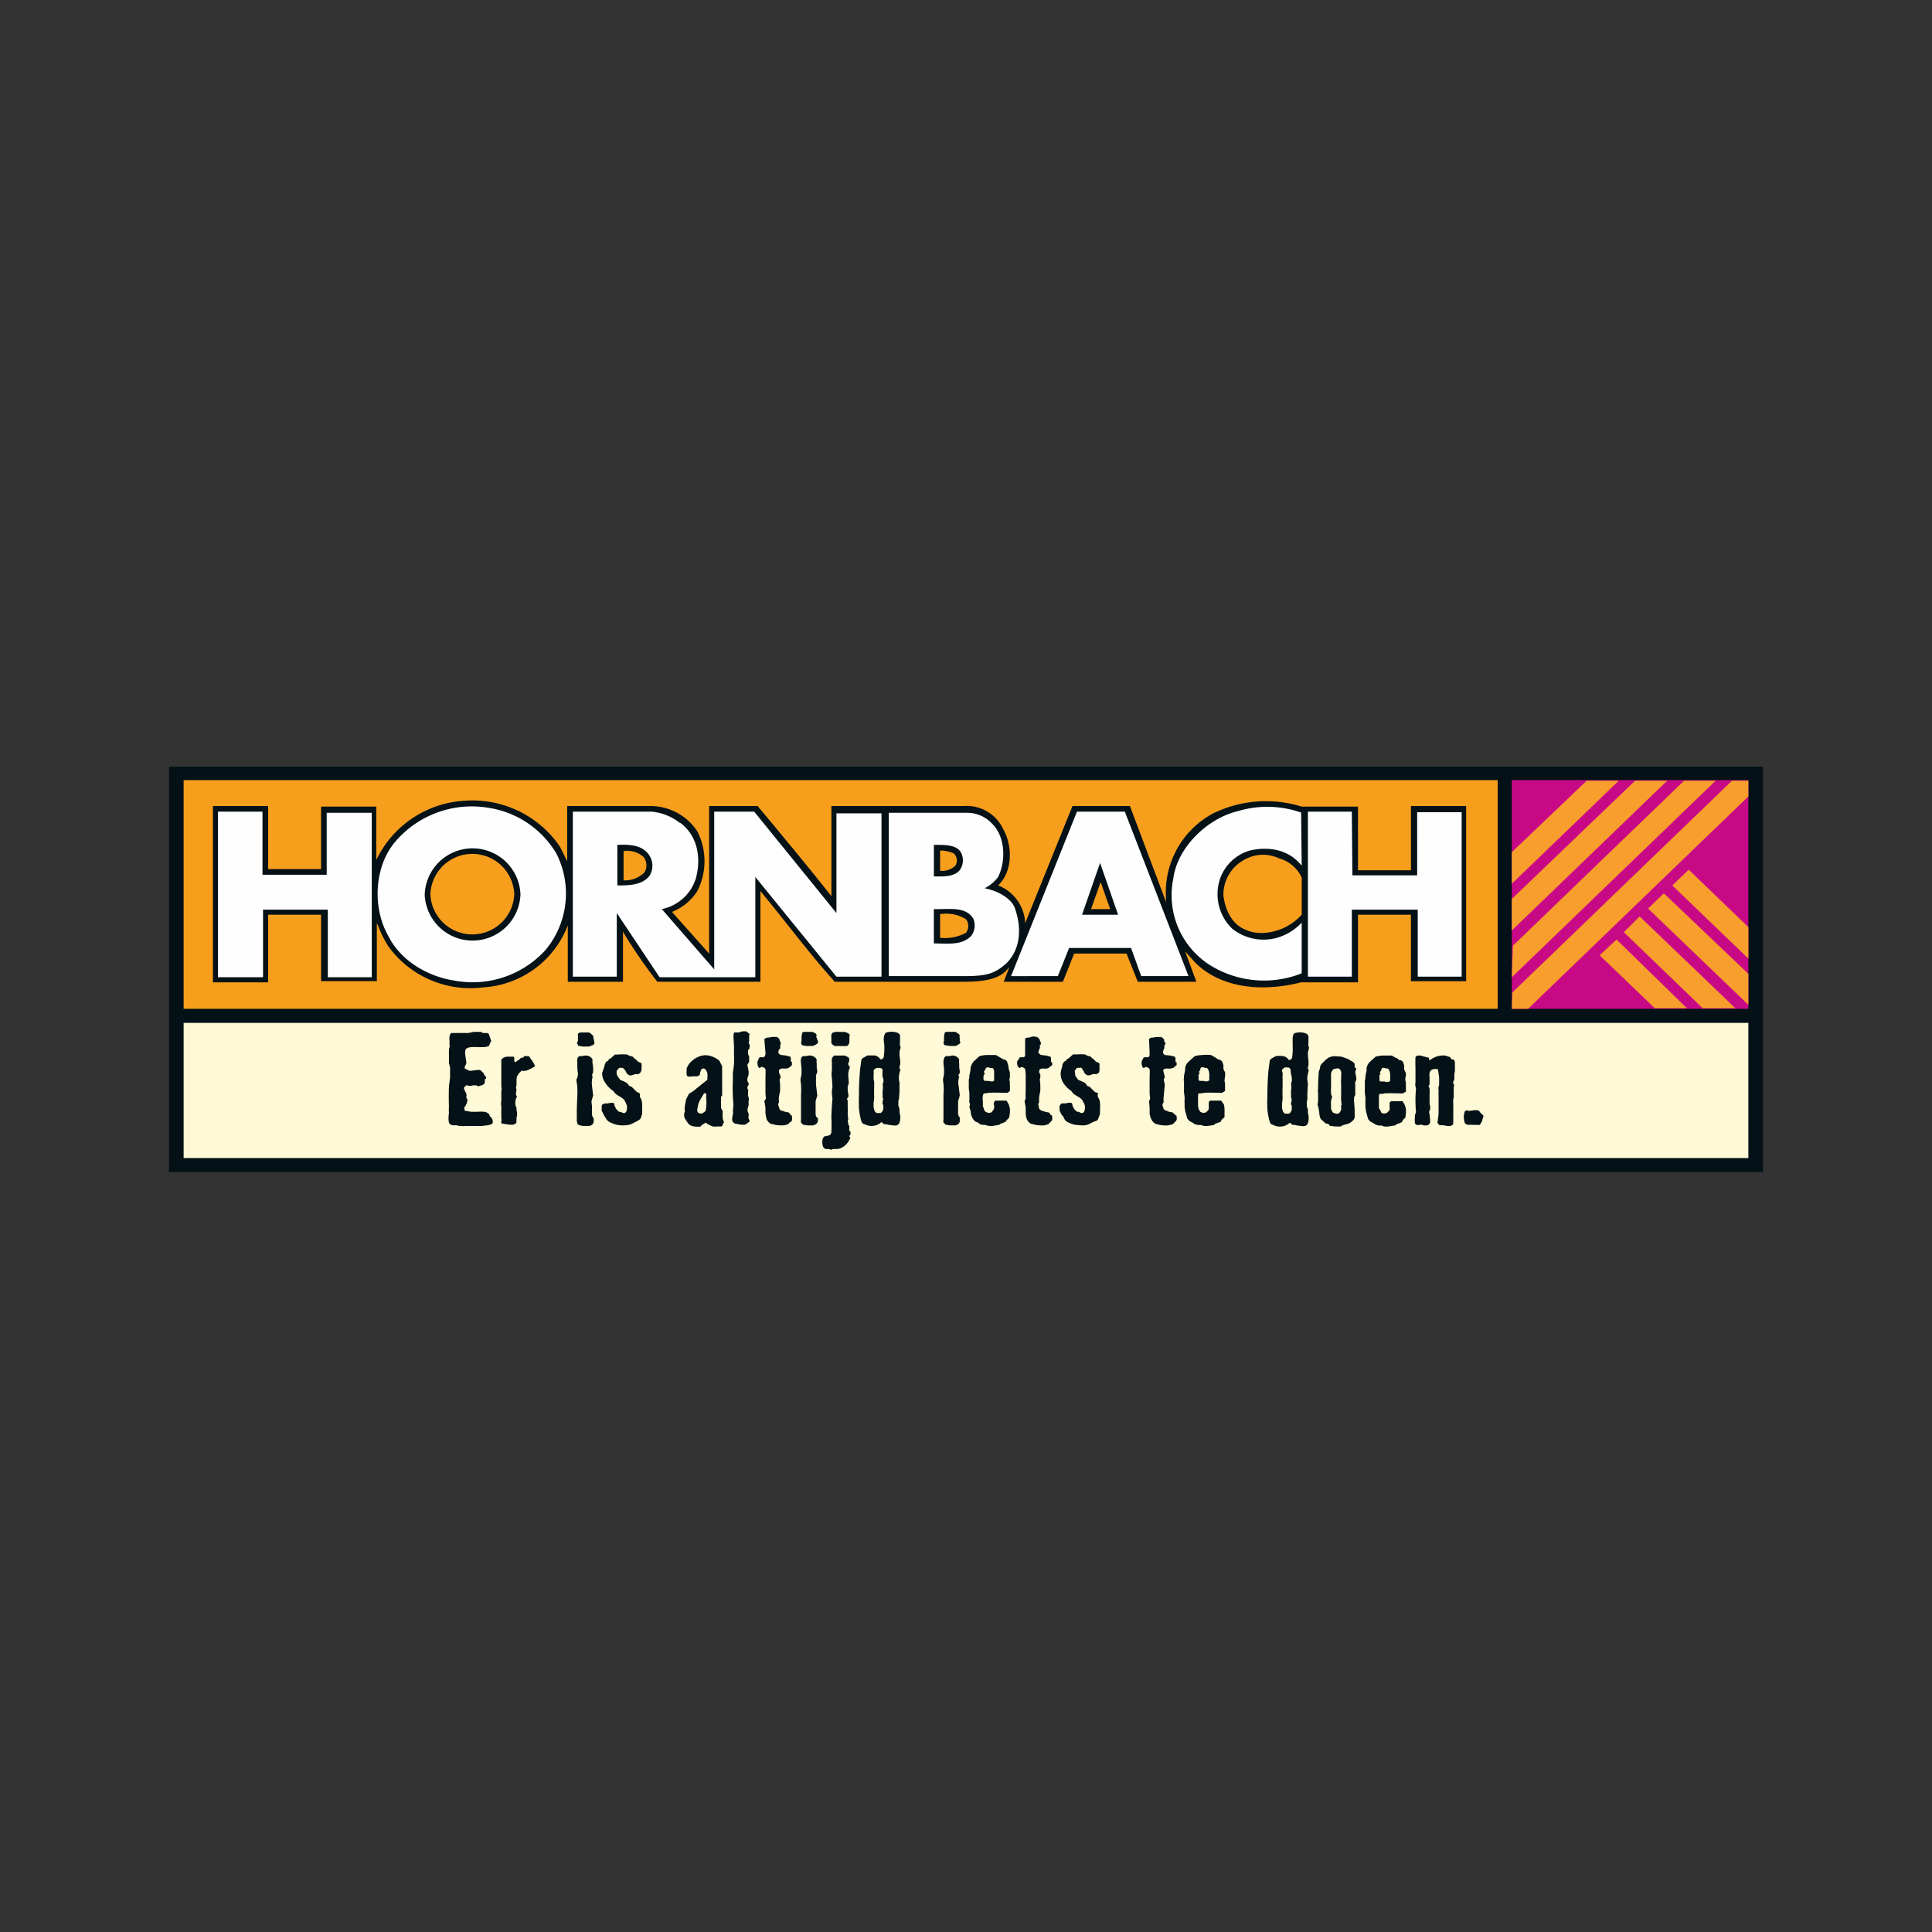 <svg xmlns="http://www.w3.org/2000/svg" width="287" height="287" viewBox="0 0 287 287"><rect x="0" y="0" width="287" height="287" fill="#333333" stroke="none"/><g transform="translate(-129 -334)"><rect width="287" height="287" transform="translate(129 334)" fill="none"/><g transform="translate(154.104 447.878)"><path d="M0,60.244H236.792V0H0Z" fill="#041116" fill-rule="evenodd"/><path d="M2.6,36.371H197.807V2.4H2.6Z" transform="translate(-0.425 -0.392)" fill="#f79e1c" fill-rule="evenodd"/><path d="M40.1,19.981a6.241,6.241,0,0,0,12.467,0,6.237,6.237,0,0,0-12.467,0Zm79.572,3.682a5.566,5.566,0,0,0-3.849-.753v3.514a6.658,6.658,0,0,0,3.849-.753,1.673,1.673,0,0,0,0-2.008Zm18.575-1.506h2.845l-1.422-4.016Zm31.293-4.686a5.229,5.229,0,0,0-3.347-2.845,5.618,5.618,0,0,0-5.271.251,5.878,5.878,0,0,0-3.012,5.271c.251,2.008,1.171,4.267,3.347,5.1,1.924.92,5.69.586,8.284-2.259V17.47Zm-51.709-3.6a5.056,5.056,0,0,0-2.008-.418v3.012a2.876,2.876,0,0,0,2.259-.753A1.406,1.406,0,0,0,117.829,13.872Zm-46.1.5a3.7,3.7,0,0,0-2.929-.837v4.351a4.1,4.1,0,0,0,3.1-1.171,2.014,2.014,0,0,0-.167-2.343ZM59.342,12.868l1.088,2.175v-8.2h12.3a8.367,8.367,0,0,1,7.028,3.765,9.75,9.75,0,0,1,0,8.869,7.949,7.949,0,0,1-3.765,3.1l5.522,6.192V6.844h7.2c3.765,4.518,7.447,8.953,10.961,13.388V6.844h19.663a5.984,5.984,0,0,1,5.857,3.431c1.422,2.51,1.422,6.275-.753,8.367a6.275,6.275,0,0,1,4.016,5.606l6.861-16.985.167-.418h8.535l5.355,14.224v-.586A13.3,13.3,0,0,1,156.4,7.932a17.868,17.868,0,0,1,13.136-1h8.367v9.455h7.865V6.844h8.2V32.866h-8.2V22.993h-7.865V33.033h-8.451c-5.857,1.506-11.965.837-15.73-2.929l-1.506-1.673q.846,2.256,1.673,4.518h-8.7l-1.673-4.184h-7.781l-1.673,4.184h-8.786l.837-2.175c-.92,1.088-2.008,2.175-6.694,2.175H100.174c-3.849-4.267-7.363-9.037-11.045-13.471V32.95H73.817A74.716,74.716,0,0,1,68.8,25.67l-.084-.251v7.53h-8.2V24.582a14.392,14.392,0,0,1-12.551,9.2,15.061,15.061,0,0,1-14.057-6.024,16.129,16.129,0,0,1-1.59-3.18l-.167-.335v8.618H23.865V22.993H16V33.033H7.8V6.844H16v9.371h7.865V6.928h8.2v7.949A15.479,15.479,0,0,1,44.783,6.091,15.747,15.747,0,0,1,59.342,12.868Z" transform="translate(-1.274 -0.987)" fill="#041116" fill-rule="evenodd"/><path d="M238.4,36.371h35.142V2.4H238.4Z" transform="translate(-38.926 -0.392)" fill="#c80986" fill-rule="evenodd"/><path d="M238.4,36.387h2.426L273.542,4.843V2.5h-2.426L238.484,33.961Zm0-4.686L268.689,2.5H264L238.567,27.016Zm0-6.945L261.493,2.5h-4.769L238.4,20.071Zm0-6.945L254.3,2.5h-4.769L238.4,13.126Zm23.847.251,11.3,10.877V24.255l-8.869-8.535Zm-3.6,3.431L273.542,35.8V31.2L260.991,19.234Zm-3.6,3.514,11.714,11.3h4.853L257.394,22.665Zm-3.6,3.431,8.2,7.865h4.769L253.963,26.1Z" transform="translate(-38.926 -0.408)" fill="#f89e2d" fill-rule="evenodd"/><path d="M2.6,65.581H235.041V45.5H2.6Z" transform="translate(-0.425 -7.429)" fill="#fef9d6" fill-rule="evenodd"/><path d="M169.6,8.025l.084,7.865c-1.841-2.343-4.769-2.929-7.7-2.259A6.694,6.694,0,0,0,157.72,17.4a7.1,7.1,0,0,0,1.673,7.865,7.461,7.461,0,0,0,6.275,1.422,8.033,8.033,0,0,0,4.016-2.343v7.53A15.172,15.172,0,0,1,156.13,30.7a12.3,12.3,0,0,1-5.522-12.885c.586-4.6,5.02-8.953,9.622-10.041a15.16,15.16,0,0,1,9.455.251M15.31,17.229h9.539v-9.2h6.694V32.457H25.016V22.417H15.394V32.457H8.7V7.858h6.61Zm161.905.084h9.622V7.941h6.61V32.374h-6.526V22.417h-9.79v9.957h-6.526V7.858h6.526ZM72.793,14.384c-1-1.59-2.929-1.673-4.769-1.59v6.024c1.59,0,3.682,0,4.769-1.422a2.8,2.8,0,0,0,0-3.012m4.6-4.853c2.677,2.008,3.1,5.439,2.259,8.367a6.694,6.694,0,0,1-5.02,4.435l7.782,8.953V7.858h5.941l12.216,15.061V8.109h6.694V32.374h-6.694L88.523,17.564V32.457H74.3L67.94,22.919v9.455H61.413V7.858H73.127a7.94,7.94,0,0,1,4.184,1.673m65.1,13.639-2.677-7.7-2.678,7.7Zm10.459,9.12h-7.028l-1.506-4.184h-9.2l-1.673,4.184H126.51L136.3,7.858h7.112ZM120.9,23.755c-1.171-1.924-3.765-1.339-5.857-1.422v5.1c2.008,0,4.1.335,5.522-1.088a2.587,2.587,0,0,0,.335-2.594M119.231,14.3c-.5-1.59-2.51-1.506-4.184-1.506V17.48c1.422,0,2.845.084,3.765-.837a2.5,2.5,0,0,0,.418-2.343m4.518-4.6c1.924,1.924,2.008,5.522.837,7.865a5.53,5.53,0,0,1-2.008,1.673c1.841.335,4.184,1.506,4.6,3.263.837,2.51.837,5.69-1.339,7.865-1.673,1.506-2.845,1.924-6.192,1.924h-11.3V8.025h11.63A5.08,5.08,0,0,1,123.749,9.7M39.408,20.158a7.117,7.117,0,0,0,14.224,0,7.117,7.117,0,0,0-14.224,0m19.5-6.192A13.116,13.116,0,0,1,57.4,28.357a14.643,14.643,0,0,1-13.555,4.6c-3.933-.586-8.033-2.929-9.873-6.694-2.343-4.1-2.092-10.292,1.088-13.973a14.933,14.933,0,0,1,13.722-5.02A14.224,14.224,0,0,1,58.9,13.966" transform="translate(-1.421 -1.164)" fill="#fefefe" fill-rule="evenodd"/><path d="M55.963,60.806a2.426,2.426,0,0,1-.669.167q-.336.027-.669.084H52.031a.753.753,0,0,1-.418,0h-.335l-.418-.084a.837.837,0,0,0-.335,0,2.509,2.509,0,0,1-.5-.084.586.586,0,0,1-.335-.335,3.6,3.6,0,0,1,0-1.339,8.117,8.117,0,0,1,0-1q-.052-1.506,0-3.012l.167-1.339v-1a2.471,2.471,0,0,0-.167-1.088V49.594a.735.735,0,0,0,.084-.586v-.669a2.511,2.511,0,0,1,0-.586.837.837,0,0,1,.251-.5h.837q.837-.018,1.673,0l.837-.167h1.088a.586.586,0,0,1,.251.167h.5a.461.461,0,0,1,.418.167l.335,1-.335.753a2.008,2.008,0,0,1-.837.167,7.446,7.446,0,0,1-.837,0q-.418-.009-.837,0a1.924,1.924,0,0,0-.753.167.46.46,0,0,0-.251.418,1.841,1.841,0,0,0,0,.586l.084.586.084.5a1,1,0,0,1-.084.335l-.167.335v.251l.335.167a.9.9,0,0,0,.669.167l.669-.084a1.673,1.673,0,0,1,.669,0l.5.5.084.251.251.251a.335.335,0,0,1,0,.167.164.164,0,0,1-.167.167.418.418,0,0,0,0,.335l-.084.335a.837.837,0,0,1-.418.251,1.673,1.673,0,0,0-.5.167.669.669,0,0,0-.335-.167h-.418a3.182,3.182,0,0,1-.418.084.837.837,0,0,1-.418-.084H52.2a.335.335,0,0,1-.251.251.837.837,0,0,0,0,.335q.157.34.335.669a.753.753,0,0,1,0,.335v.251l.084.167a.586.586,0,0,1,.084.251.335.335,0,0,1-.084.167.418.418,0,0,1-.084.335l-.167.335a.837.837,0,0,0-.167.251l.084.418,1,.167h.92a4.183,4.183,0,0,1,.92,0,1.162,1.162,0,0,1,.837.418.334.334,0,0,0,.167.335c.167.084.167.251.251.335l.084.335a.541.541,0,0,1-.167.418m6.443-8.618a5.27,5.27,0,0,1-.92.5,1.6,1.6,0,0,1-1.088.167l-.418.418-.251.418a2.175,2.175,0,0,0-.084.669v.669a.669.669,0,0,0,0,.586l-.084.586a.615.615,0,0,0,.167.5,1.414,1.414,0,0,0-.251.837,1.376,1.376,0,0,0,.167.837v.335l.084.335v.418a.837.837,0,0,1-.084.335v.418a1,1,0,0,0,0,.418l-.5.251h-.5l-.586-.084a4.269,4.269,0,0,0-.586-.084.335.335,0,0,1-.084-.335.669.669,0,0,0,0-.418v-.92q-.005-.251,0-.5v-.418a1.673,1.673,0,0,1,0-.753V55.953a1.925,1.925,0,0,0,0-.753V51.184a1.332,1.332,0,0,1,.837-.418h1l.084.167v.5l.167.167.335-.251.251-.167.251-.251a.669.669,0,0,1,.335,0,.418.418,0,0,1,.167-.251.5.5,0,0,1,.167,0h.251a.837.837,0,0,0,.251,0l.586.837a1.942,1.942,0,0,1,.335.837m8.7-4.686a.418.418,0,0,0,0,.418l.084.418a.669.669,0,0,1,0,.335c0,.084-.084.167-.335.251l-.418.167h-.5a3.178,3.178,0,0,1-.5,0,3.264,3.264,0,0,0-.5-.084.164.164,0,0,1-.167-.167q-.089-.122-.167-.251a.837.837,0,0,0,.167-.418v-.92a.46.46,0,0,1,.418-.251h1a.615.615,0,0,1,.5.167l.335.335m.084,12.3v.5a.669.669,0,0,1-.251.418.837.837,0,0,1-.418.167h-.5q-.251.009-.5,0a1.673,1.673,0,0,0-.418-.084c-.167-.084-.335-.167-.335-.335a1.172,1.172,0,0,1-.084-.418V58.547l.084-2.175A8.451,8.451,0,0,0,68.6,54.2a1.614,1.614,0,0,0,.251-.837l-.084-.837q-.017-.418,0-.837a1.508,1.508,0,0,1,.084-.837.753.753,0,0,1,.251-.167h.251q.291-.055.586-.084a1.135,1.135,0,0,1,1.088.586,1.674,1.674,0,0,0,0,.586l.084.586v.586a1,1,0,0,1-.167.5l.084.335a3.509,3.509,0,0,0-.084,1.339l.167,1.422-.251.837.084.837a6.694,6.694,0,0,0,0,.837c0,.335,0,.669.251.837m7.2-1.171v.5a2.594,2.594,0,0,1-.167.5c0,.167-.084.251-.251.418l-.418.251-.837.418a3.6,3.6,0,0,1-1.088.167,4.351,4.351,0,0,1-1-.084,4.183,4.183,0,0,1-.92-.335,1.339,1.339,0,0,1-.5-.335,2.844,2.844,0,0,1-.335-.5q-.129-.207-.251-.418a2.761,2.761,0,0,0-.251-.5v-.669a.669.669,0,0,1,.084-.251l.335-.167H73.2l.5-.084a.753.753,0,0,1,.335,0c.167,0,.251.167.251.418l.251.5.418.418h.251l.335.167a.67.67,0,0,0,.251,0,.418.418,0,0,0,.251-.251.753.753,0,0,0,.084-.418,1.087,1.087,0,0,0,0-.418,2.928,2.928,0,0,0-.167-.418,2.092,2.092,0,0,1-.167-.335,1.673,1.673,0,0,0-.418-.418q-.2-.135-.418-.251a4.352,4.352,0,0,1-.5-.335,1.674,1.674,0,0,1-.335-.418A4.016,4.016,0,0,1,72.949,54.7a2.51,2.51,0,0,1-.5-1.506l.167-.5.167-.5a2.008,2.008,0,0,1,.167-.5c0-.084.167-.251.418-.335l.084-.251a.5.5,0,0,0,.251-.084l.669-.586a2.342,2.342,0,0,0,.586,0,9.623,9.623,0,0,1,1.171,0l.5.251c.167,0,.335,0,.418.167l.418.335.335.335.418.167a.335.335,0,0,1,.084.251v.251q0,.084,0,.167v.251a1.088,1.088,0,0,1-.167.5.586.586,0,0,1-.418.251,1.673,1.673,0,0,0-.418,0q-.206.091-.418.167a1.171,1.171,0,0,1-.418,0l-.335-.251a3.1,3.1,0,0,1-.167-.335l-.167-.251-.251-.251a.5.5,0,0,0-.251,0,.368.368,0,0,0-.418.084l-.251.335a1.181,1.181,0,0,0,.084.753l.418.586.753.335a1.318,1.318,0,0,1,.586.586.753.753,0,0,1,.418.167l.335.335.335.335a.669.669,0,0,0,.418.167l.084.251v.335l.251.5.084.5v1m9.455-2.51h-.251l-.5.837a2.928,2.928,0,0,0-.418,1.088,2.26,2.26,0,0,0-.084.418,1.339,1.339,0,0,0,0,.335.669.669,0,0,0,.167.251l.251.084h.251c.251-.167.5-.251.586-.5l.084-.753a7.529,7.529,0,0,0,0-.837,1.841,1.841,0,0,1,0-.669Zm2.678,4.184q0,.084,0,.167a2.343,2.343,0,0,1-.167.251.586.586,0,0,1,0,.167.418.418,0,0,1-.251.167q-.293-.013-.586,0a3.681,3.681,0,0,1-.586,0,2.092,2.092,0,0,1-.586-.251,1.255,1.255,0,0,1-.5-.335,2.51,2.51,0,0,1-.418.251.837.837,0,0,0-.335.335,3.347,3.347,0,0,1-.92,0,1.506,1.506,0,0,1-.837-.335,6.275,6.275,0,0,1-.586-.837,1.238,1.238,0,0,1,0-1.088,2.008,2.008,0,0,1,0-.837l.167-.92.418-.837L86,55.869q1.035-.85,2.092-1.673a3.1,3.1,0,0,1,0-.5,3.1,3.1,0,0,0,0-.418,1.674,1.674,0,0,0-.167-.418.669.669,0,0,0-.335-.335c-.251,0-.335,0-.418.167l-.167.418a2.091,2.091,0,0,1-.084.418l-.418.167a3.1,3.1,0,0,0-.669,0,1.925,1.925,0,0,1-.669,0A.418.418,0,0,1,85,53.443a1,1,0,0,1,0-.335q-.014-.293,0-.586a2.761,2.761,0,0,1,.837-1.171,3.514,3.514,0,0,1,1.171-.669,2.51,2.51,0,0,1,1.59,0,3.641,3.641,0,0,1,1.255.669l.418.837V54.7q.013.753,0,1.506v.335a.586.586,0,0,0-.167.251v.586q-.008.251,0,.5v.5l.251.5a6.277,6.277,0,0,0,0,.837,1.125,1.125,0,0,0,.167.669Zm3.849-12.969a.586.586,0,0,0-.084.335v.669l-.084.335c.167.167.167.251.167.5l-.084.418c-.167.084-.167.167-.167.251a.5.5,0,0,0,0,.167v.251l.084.251a.251.251,0,0,1,.084.167q0,.084,0,.167v.251a.418.418,0,0,0,0,.167.5.5,0,0,1-.084.335,2.426,2.426,0,0,0-.167.251.837.837,0,0,0,0,.251l.084.251.084.5a4.518,4.518,0,0,1,0,.5l-.167.5a1.171,1.171,0,0,0,0,.5.586.586,0,0,1,.167.335v.251c-.167.084-.167.167-.167.251v.251l.084.167a.251.251,0,0,1,0,.251.418.418,0,0,1,0,.251v.167a1.171,1.171,0,0,0,0,.251l.084.167a1.841,1.841,0,0,1,0,.669v.586a3.6,3.6,0,0,0-.167.586,1.171,1.171,0,0,0,.167.586v.5c-.084.167,0,.251.084.418s.084.251,0,.335l-.251.167a.837.837,0,0,1-.418.251h-.5l-.5-.084a2.762,2.762,0,0,0-.418-.084.687.687,0,0,1-.418-.418,1.339,1.339,0,0,1,0-.5l.084-.5a.92.92,0,0,0,0-.5l.084-.837-.084-1.171q-.057-1.254,0-2.51V53.108a10.626,10.626,0,0,0,.167-2.678V49.092q-.056-.71-.084-1.422l.084-.5H92.7L93.281,47h.586l.5.418M100.644,59.8a.586.586,0,0,1,0,.335.753.753,0,0,1-.084.251q-.122.089-.251.167l-.251.251-.586.167H98.8q-.336-.027-.669-.084l-.669-.167a1.59,1.59,0,0,1-.586-.669l-.167-.837V58.3l-.167-.92.251-.418a6.276,6.276,0,0,1-.084-1.088V53.694a6.693,6.693,0,0,0,0-1.088.669.669,0,0,0-.335-.251.335.335,0,0,0-.418,0v.084h-.167a.753.753,0,0,1-.251-.5,1.506,1.506,0,0,1,0-.5l.167-.335a.418.418,0,0,1,.167-.251h.5c.167,0,.251-.167.335-.418V50.1l-.167-1.924A.5.5,0,0,1,96.8,48a.837.837,0,0,1,.251-.084H97.3a.5.5,0,0,0,.251-.084H98.3a.618.618,0,0,1,.5.418.753.753,0,0,0,.084.251l.084.167v.251l-.084.167a.753.753,0,0,1,0,.418l-.251.418v.335l.335.251.753.084.669.167.084.251v.251a.669.669,0,0,0,0,.167l.167.167v.418a.753.753,0,0,1-.167.167,1.423,1.423,0,0,1-.335.251,1.673,1.673,0,0,0-.251.084,2.51,2.51,0,0,1-.669,0,.669.669,0,0,0-.5.251v.335q.136.331.251.669a.586.586,0,0,1-.167.335l.084.837v.837l-.167.92a3.6,3.6,0,0,0,0,.837.553.553,0,0,0-.084.5l.167.5a.373.373,0,0,0,.335.251l.5.167.418.084c.167,0,.251.167.335.335l.251.167V59.8m3.682-12.216a.418.418,0,0,0,0,.418l.167.418a.586.586,0,0,1,0,.335l-.335.251-.418.167h-.5a3.178,3.178,0,0,1-.5,0,3.265,3.265,0,0,0-.418-.084c-.084,0-.167,0-.251-.167q-.046-.124-.084-.251a.837.837,0,0,0,.084-.418v-.5l.084-.418c0-.167.167-.251.335-.251h1.088a.541.541,0,0,1,.418.167c.167,0,.251.167.335.335m.167,12.3v.5a.669.669,0,0,1-.335.418.837.837,0,0,1-.418.167,1.842,1.842,0,0,1-.418,0q-.251.009-.5,0a1.673,1.673,0,0,0-.5-.084l-.335-.335a1.172,1.172,0,0,1,0-.418V56.371A9.1,9.1,0,0,0,101.9,54.2l.167-.837v-.837l-.084-.837a1.59,1.59,0,0,1,.084-.837.753.753,0,0,1,.251-.167h.335q.249-.051.5-.084a1.186,1.186,0,0,1,1.171.586,1.673,1.673,0,0,0,0,.586v.586l.084.586a1,1,0,0,1-.167.5c-.084.084,0,.167,0,.335a7.14,7.14,0,0,0,0,1.339l.167,1.422-.251.837v1.673c0,.335,0,.669.335.837m4.686-12.216q0,.418,0,.837a.837.837,0,0,1-.335.669q-.627.029-1.255,0H107a1.088,1.088,0,0,1-.5-.418V47.92a1.59,1.59,0,0,1,0-.418.753.753,0,0,1,.251-.335l.418-.084a2.678,2.678,0,0,1,.418,0h.418a2.092,2.092,0,0,0,.5,0l.418.167a.586.586,0,0,1,.335.418m.084,15.061a2.837,2.837,0,0,1-.753,1.171,2.231,2.231,0,0,1-1.171.586.669.669,0,0,0-.335,0h-.335l-.251.084a.586.586,0,0,1-.335-.084q-.125,0-.251,0a1.087,1.087,0,0,1-.251,0,.669.669,0,0,1-.251-.167.5.5,0,0,1-.167-.251,1.924,1.924,0,0,1-.084-.753,1.088,1.088,0,0,1,.251-.669.669.669,0,0,1,.335-.084l.335-.084.251-.084.167-.335a21.752,21.752,0,0,0,0-2.259q.034-1.383.167-2.761-.033-.336-.084-.669v-.586l.084-.586-.084-1.255a3.431,3.431,0,0,1,0-1.171v-.586q-.008-.293,0-.586a1.423,1.423,0,0,1,0-.5c0-.167.167-.335.335-.5h1.59l.335.167a.586.586,0,0,1,.251.167l.084.335-.084.335a.418.418,0,0,0-.084.335l.251.418a2.673,2.673,0,0,0-.251,1.171l.084,1.171-.167.5v.586l.084.5a1.171,1.171,0,0,1,0,.5l-.167.167v.167l.084.167v.837q.017.627,0,1.255l.084.669a.669.669,0,0,0,0,.586c0,.167,0,.335.167.418a1,1,0,0,0,0,.418.753.753,0,0,0,0,.335c.167,0,.167.167.167.251a1,1,0,0,1,0,.251,1,1,0,0,0-.167.251.3.3,0,0,0,.167.251m4.769-4.937a.586.586,0,0,1,0-.251v-.251a.837.837,0,0,0,.084-.251.5.5,0,0,0-.084-.251v-1a2.761,2.761,0,0,0,0-1,1.238,1.238,0,0,0,0-1.088,6.192,6.192,0,0,1,0-1.088.5.5,0,0,0-.418-.251q-.251-.011-.5,0l-.251.167a.418.418,0,0,0-.167.335c0,.084.084.251,0,.335q.008.209,0,.418v.418l.084.418v.753q-.03.711,0,1.422a3.6,3.6,0,0,1-.084.837V58.3l.084.335a.753.753,0,0,0,.167.335l.167.167a.586.586,0,0,0,.167,0h.418c.251-.084.335-.335.418-.5a2.593,2.593,0,0,0,0-.753m2.594-8.535-.167.669V50.6l.084.669a1.8,1.8,0,0,1,0,.669q-.047.166-.084.335v.335h.167a4.016,4.016,0,0,0-.251,1.088,3.1,3.1,0,0,0,0,.5l.084.5q-.013.586,0,1.171l-.084,1.171a1.088,1.088,0,0,0-.084.5v.5l.167.5v.5a2.51,2.51,0,0,1,0,1.506.687.687,0,0,1-.418.418,1.423,1.423,0,0,1-.586,0,6.526,6.526,0,0,1-.669-.084,2.092,2.092,0,0,0-.586-.084.418.418,0,0,1-.251-.167.16.16,0,0,0-.251-.084,2.008,2.008,0,0,1-1.171.5,2.128,2.128,0,0,1-1.255-.251.5.5,0,0,1-.335-.167.837.837,0,0,1-.167-.335,10.124,10.124,0,0,1-.335-1.841q-.044-.962,0-1.924-.006-1.927.167-3.849l.167-1.255a.565.565,0,0,1,.335-.5l.586-.335h1.088a1.209,1.209,0,0,1,.837.586l.335-.084q.088-.122.167-.251l.084-.92q.014-.46,0-.92a5.439,5.439,0,0,1-.084-.837,1.687,1.687,0,0,1,.251-.92,2.122,2.122,0,0,1,1-.167,2.008,2.008,0,0,1,1,.251.669.669,0,0,1,.167.335v.753a1.172,1.172,0,0,0,0,.335.418.418,0,0,0,0,.335l.084.251m8.786-1.673a.418.418,0,0,0,0,.335v.418a.586.586,0,0,1,.084.335l-.335.251a1,1,0,0,1-.418.167,2.008,2.008,0,0,1-.5,0,3.18,3.18,0,0,1-.418,0,3.347,3.347,0,0,0-.5-.084c-.084,0-.167,0-.251-.167q-.047-.124-.084-.251a.837.837,0,0,0,.084-.418v-.5l.084-.418c0-.167.167-.251.335-.251h1.088a.461.461,0,0,1,.418.167c.167,0,.251.167.418.335m0,12.3v.5a.669.669,0,0,1-.251.418.837.837,0,0,1-.418.167,1.841,1.841,0,0,1-.418,0q-.251.009-.5,0a1.673,1.673,0,0,0-.5-.084l-.335-.335a1.172,1.172,0,0,1,0-.418,4.693,4.693,0,0,1,0-.5V56.371a8.366,8.366,0,0,0-.084-2.175l.167-.837v-.837q-.06-.416-.084-.837a1.655,1.655,0,0,1,.167-.837.753.753,0,0,1,.251-.167h.5l.335-.084a1.135,1.135,0,0,1,1.088.586,1.673,1.673,0,0,0,0,.586v.586l.084.586a.615.615,0,0,1-.167.5c-.084.084,0,.167.084.335a2.39,2.39,0,0,0-.084,1.339l.167,1.422-.251.837v1.673a.97.97,0,0,0,.335.837m5.02-5.606v-.5q.01-.251,0-.5v-.418a.711.711,0,0,0-.251-.418,1.088,1.088,0,0,1-.335,0,1.505,1.505,0,0,0-.251-.084.837.837,0,0,0-.251,0l-.251.251v.167l-.167.167a.335.335,0,0,0,0,.167l.167.167a.335.335,0,0,0-.167.167l-.084.251a1.673,1.673,0,0,0,0,.167.586.586,0,0,1,0,.251.267.267,0,0,0,.251.251h.418l.5.084c.167,0,.335,0,.418-.167m2.343.251a1.506,1.506,0,0,0,0,.418v.92l-.335.251a1.673,1.673,0,0,1-.586,0q-.209.007-.418,0a4.349,4.349,0,0,0-.5,0,1.673,1.673,0,0,0-.5,0,1.423,1.423,0,0,0-.418,0q-.209-.005-.418,0l-.335.084a1.255,1.255,0,0,1-.335,0,.837.837,0,0,0-.167.335,2.51,2.51,0,0,0,0,.837v.753l.167.418c0,.167.084.251.251.418l.418.167.418-.084c.167-.084.167-.251.251-.335a.5.5,0,0,0,.167-.418q0-.167,0-.335c-.084-.167-.084-.251,0-.335,0-.167,0-.251.251-.335h1.59l.335.586.167.586v.586l-.084.669a.5.5,0,0,1-.084.167l-.167.167a1.842,1.842,0,0,0-.167.167.335.335,0,0,0-.084.167l-.5.251a1,1,0,0,0-.5.251l-1,.167a2.092,2.092,0,0,1-1.088-.167.669.669,0,0,1-.335,0,1.423,1.423,0,0,1-.418-.084l-.335-.251-.418-.167-.335-.418a3.347,3.347,0,0,1-.251-.586,5.769,5.769,0,0,1-.084-.586L127,58.212l.084-.251a.836.836,0,0,0,0-.167q-.046-.124-.084-.251a.5.5,0,0,1,0-.251,5.436,5.436,0,0,0,0-.586q0-.293,0-.586-.057-.333-.084-.669v-.586q.01-.209,0-.418a.753.753,0,0,1,.084-.5,1,1,0,0,1,0-.335q.066-.422.167-.837v-.335a2.28,2.28,0,0,1,.5-1l.837-.753a4.351,4.351,0,0,1,1.255-.167h1.171l.586.335.586.335a.565.565,0,0,1,.5.335l.167.5.084.586.167.5v.753l-.084.335.084.335M139.3,59.8a.586.586,0,0,1,0,.335.753.753,0,0,1-.167.251l-.167.167-.251.251-.586.167a5.271,5.271,0,0,1-1.339-.084l-.669-.167a1.59,1.59,0,0,1-.586-.669,3.18,3.18,0,0,1-.167-.837V58.3l-.167-.92.167-.418a6.278,6.278,0,0,1,0-1.088V53.694a6.526,6.526,0,0,0-.084-1.088.669.669,0,0,0-.335-.251.418.418,0,0,0-.335,0l-.084.084h-.084a.753.753,0,0,1-.335-.5,1.507,1.507,0,0,1,0-.5l.251-.335a.418.418,0,0,1,.167-.251h.5c.167,0,.251-.167.251-.418V48.171a.5.5,0,0,1,.084-.167l.335-.084h.251a.5.5,0,0,0,.167-.084,1.422,1.422,0,0,1,.837,0c.167,0,.335.167.5.418a.753.753,0,0,0,.084.251l.084.167v.251l-.167.167a.753.753,0,0,1,0,.418l-.167.418a.586.586,0,0,0,0,.335l.335.251.753.084.669.167.084.251v.418c0,.084,0,.167.167.167v.418a.753.753,0,0,1-.251.167,1.507,1.507,0,0,1-.251.251,1.674,1.674,0,0,0-.251.084,2.51,2.51,0,0,1-.669,0,.669.669,0,0,0-.5.251v.335l.167.335v.335a.586.586,0,0,1-.084.335l.084.837v.837l-.167.92a3.767,3.767,0,0,0,0,.837.394.394,0,0,0-.084.5l.084.5c.167.084.251.251.418.251l.5.167.418.084c.167,0,.251.167.335.335l.251.167V59.8m7.112-1.088q-.008.251,0,.5a2.762,2.762,0,0,1-.167.5l-.167.418a.753.753,0,0,1-.5.251l-.837.418a2.3,2.3,0,0,1-1.088.167l-1-.084a4.184,4.184,0,0,1-.92-.335,1.422,1.422,0,0,1-.5-.335,3.012,3.012,0,0,1-.251-.5q-.17-.207-.335-.418a2.678,2.678,0,0,0-.251-.5.837.837,0,0,0,0-.335v-.335a.67.67,0,0,1,.167-.251c0-.084.084-.167.251-.167h.418l.5-.084a.753.753,0,0,1,.335,0c.167,0,.251.167.251.418l.251.5.418.418h.251l.335.167a.669.669,0,0,0,.251,0,.418.418,0,0,0,.251-.251.753.753,0,0,0,.084-.418,1.088,1.088,0,0,0,0-.418,2.846,2.846,0,0,0-.167-.418,2.092,2.092,0,0,1-.167-.335,1.673,1.673,0,0,0-.418-.418q-.2-.136-.418-.251a4.683,4.683,0,0,1-.5-.335,1.673,1.673,0,0,1-.335-.418,4.017,4.017,0,0,1-1.171-1.171,2.51,2.51,0,0,1-.418-1.506l.084-.5.167-.5a.615.615,0,0,1,.167-.5c0-.084.167-.251.418-.335,0-.084,0-.167.167-.251a.5.5,0,0,0,.167-.084l.669-.586h.669a9.624,9.624,0,0,1,1.088,0l.5.251c.167,0,.335,0,.418.167l.418.335.335.335.418.167a.335.335,0,0,1,.084.251v.669a1.088,1.088,0,0,1-.084.5.586.586,0,0,1-.5.251,1.674,1.674,0,0,0-.418,0q-.206.091-.418.167a1.171,1.171,0,0,1-.418,0l-.335-.251a3.346,3.346,0,0,1-.167-.335q-.08-.128-.167-.251a.921.921,0,0,0-.167-.251.5.5,0,0,0-.335,0,.418.418,0,0,0-.418.084q-.121.171-.251.335l.084.753.418.586.753.335a1.011,1.011,0,0,1,.586.586.837.837,0,0,1,.418.167l.335.335.335.335a.669.669,0,0,0,.418.167c.084.084.167.167.084.251a.586.586,0,0,0,0,.335l.251.5.084.5v1M157.792,59.8a.586.586,0,0,1,0,.335.752.752,0,0,1-.167.251q-.081.086-.167.167l-.251.251-.669.167a5.271,5.271,0,0,1-1.339-.084l-.586-.167a1.506,1.506,0,0,1-.586-.669,3.18,3.18,0,0,1-.251-.837V58.3l-.084-.92.167-.418a6.273,6.273,0,0,1-.084-1.088V53.694a6.7,6.7,0,0,0,0-1.088.669.669,0,0,0-.335-.251.418.418,0,0,0-.418,0v.084h-.167a.753.753,0,0,1-.251-.5,1.507,1.507,0,0,1,0-.5l.167-.335a.418.418,0,0,1,.251-.251h.5c.167,0,.251-.167.251-.418V50.1l-.084-1.924a.5.5,0,0,1,.167-.167.837.837,0,0,1,.251-.084h.251a.5.5,0,0,0,.251-.084h.753c.251,0,.418.167.586.418a.669.669,0,0,0,0,.251l.167.167v.251l-.167.167a.753.753,0,0,1,0,.418q-.09.207-.167.418a.586.586,0,0,0,0,.335l.251.251.837.084.669.167.084.251v.251a.754.754,0,0,0,0,.167c0,.084,0,.167.167.167v.418a.669.669,0,0,1-.251.167,1.507,1.507,0,0,1-.251.251,1.673,1.673,0,0,0-.335.084,2.51,2.51,0,0,1-.586,0,.669.669,0,0,0-.586.251l.084.335q.093.332.167.669a.586.586,0,0,1-.167.335l.167.837-.084.837-.084.92a3.764,3.764,0,0,0,0,.837.615.615,0,0,0-.167.5l.167.5a.711.711,0,0,0,.418.251l.418.167.5.084.335.335.251.167V59.8m4.853-5.522v-.5q.01-.251,0-.5a2.007,2.007,0,0,0-.084-.418,1,1,0,0,0-.251-.418h-.251a1.506,1.506,0,0,0-.251-.084.753.753,0,0,0-.335,0,.309.309,0,0,0-.167.251.335.335,0,0,1,0,.167l-.167.167a.335.335,0,0,0,0,.167l.084.167a.335.335,0,0,0-.167.167,1,1,0,0,0,0,.251q0,.084,0,.167a.586.586,0,0,1,0,.251.222.222,0,0,0,.251.251h.418l.418.084a.837.837,0,0,0,.5-.167m2.343.251a1.506,1.506,0,0,0,0,.418v.92l-.418.251a1.673,1.673,0,0,1-.5,0q-.251.01-.5,0a4.269,4.269,0,0,0-.5,0,1.673,1.673,0,0,0-.5,0,1.422,1.422,0,0,0-.418,0q-.337.025-.669.084a1.255,1.255,0,0,1-.418,0,.837.837,0,0,0-.084.335v1.59l.084.418.251.418.418.167.418-.084.335-.335a.5.5,0,0,0,.084-.418v-.669c0-.167.084-.251.251-.335h1.59l.418.586.084.586v1.255a.5.5,0,0,1-.167.167q-.081.086-.167.167a1.755,1.755,0,0,0-.167.167.335.335,0,0,0,0,.167l-.586.251a.46.46,0,0,0-.418.251,10.124,10.124,0,0,1-1.088.167,2.092,2.092,0,0,1-1-.167.669.669,0,0,1-.418,0,1.422,1.422,0,0,1-.335-.084c-.167,0-.251-.167-.418-.251l-.335-.167a1.673,1.673,0,0,1-.418-.418,3.011,3.011,0,0,1-.167-.586,5.524,5.524,0,0,1-.167-.586l-.084-.586v-.251a.752.752,0,0,0,0-.167q0-.125,0-.251a.5.5,0,0,1,0-.251,5.442,5.442,0,0,0,0-.586q-.039-.293-.084-.586-.015-.335,0-.669v-1a.753.753,0,0,1,0-.5,1,1,0,0,1,0-.335q.068-.421.167-.837v-.335a1.674,1.674,0,0,1,.586-1l.837-.753a4.351,4.351,0,0,1,1.171-.167,5.606,5.606,0,0,1,1.255,0l.586.335.5.335a.7.7,0,0,1,.586.335l.167.5v.586l.251.5v.418q-.034.336-.084.669v.335m9.873,3.347a.586.586,0,0,1,0-.251l.084-.251v-.335l-.084-.251v-1a2.761,2.761,0,0,0,0-1,1.841,1.841,0,0,0,.084-1.088,6.279,6.279,0,0,1-.167-1.088.5.5,0,0,0-.335-.251q-.251-.011-.5,0l-.251.167a.418.418,0,0,0-.167.335l.084.335q.008.209,0,.418a3.1,3.1,0,0,0,0,.418v1.339q-.03.711,0,1.422a3.6,3.6,0,0,1-.084.837v.753l.084.335a.753.753,0,0,0,.167.335l.167.167a.586.586,0,0,0,.167,0h.418c.251-.084.335-.335.418-.5a2.51,2.51,0,0,0,0-.753m2.594-8.535-.167.669v.586l.084.669v.669q-.048.166-.084.335v.335h.167a4.267,4.267,0,0,0-.167.586,3.848,3.848,0,0,0-.084.5,3.182,3.182,0,0,0,0,.5l.084.5q-.1,1.169-.084,2.343a1.088,1.088,0,0,0-.084.5v.5l.167.5v.5a2.51,2.51,0,0,1,0,1.506.687.687,0,0,1-.418.418,1.506,1.506,0,0,1-.586,0,6.526,6.526,0,0,1-.669-.084,2.092,2.092,0,0,0-.586-.084.418.418,0,0,1-.251-.167.16.16,0,0,0-.251-.084,2.092,2.092,0,0,1-1.171.5,2.128,2.128,0,0,1-1.255-.251.5.5,0,0,1-.335-.167.837.837,0,0,1-.167-.335,10.208,10.208,0,0,1-.335-1.841q-.043-.962,0-1.924,0-1.927.167-3.849l.167-1.255a.565.565,0,0,1,.335-.5l.586-.335a4.6,4.6,0,0,1,1.088,0,1.209,1.209,0,0,1,.837.586l.335-.084.167-.251.084-.92v-.92a5.61,5.61,0,0,1,0-.837,1.655,1.655,0,0,1,.167-.92,2.343,2.343,0,0,1,2.008.084l.167.335v.753a1.171,1.171,0,0,0,0,.335.418.418,0,0,0,0,.335l.084.251m4.853,8.535a8.2,8.2,0,0,1-.084-1.673V54.782a1.842,1.842,0,0,1,0-.586V53.61a1.84,1.84,0,0,0,0-.586.837.837,0,0,0-.335-.5.669.669,0,0,0-.335,0,3.179,3.179,0,0,0-.418.084.669.669,0,0,0-.251.251,1.256,1.256,0,0,0-.167.418,3.348,3.348,0,0,0,0,.418v1.088a6.352,6.352,0,0,1,0,.669,3.768,3.768,0,0,0,0,.586,1.006,1.006,0,0,0,.167.669,5.014,5.014,0,0,1-.167.586,4.6,4.6,0,0,0,0,.669v.586l.251.5.418.167a.753.753,0,0,0,.418,0,.5.5,0,0,0,.251-.251.836.836,0,0,0,.167-.335v-.669m2.259-5.439-.167.5.084.5.084.5a.837.837,0,0,1-.167.5,1.172,1.172,0,0,0,0,.418V56.2a.837.837,0,0,1,0,.251q-.089.165-.167.335a1.759,1.759,0,0,0,0,.335.586.586,0,0,0,0,.335l.084,1.171V59.8a1.067,1.067,0,0,1-.418.586,2.091,2.091,0,0,1-.5.335l-.669.167a1.841,1.841,0,0,0-.5.251h-.753l-.669-.084a.335.335,0,0,1-.167,0,2.01,2.01,0,0,1-.167-.251,1.172,1.172,0,0,0-.251-.084.251.251,0,0,0-.167,0l-.753-.669a1.171,1.171,0,0,1-.167-.418,3.178,3.178,0,0,1-.084-.586q-.039-.252-.084-.5a1.423,1.423,0,0,0-.167-.586l.084-.586V56.79q-.007-.335,0-.669a1.422,1.422,0,0,1,0-.586v-.669q.024-.754.084-1.506a1.243,1.243,0,0,1,.167-.753l.084-.5a1.674,1.674,0,0,1,.335-.418l.418-.418.418-.335a2.426,2.426,0,0,1,1-.251l1,.084.92.335.837.5.167.251v.167a.838.838,0,0,0,0,.251.418.418,0,0,0,.251.251m5.02,1.841v-.5q.01-.251,0-.5a2.009,2.009,0,0,0-.084-.418,1,1,0,0,0-.251-.418h-.251a1.507,1.507,0,0,0-.251-.084.837.837,0,0,0-.335,0l-.167.251a.335.335,0,0,1,0,.167l-.167.167a.335.335,0,0,0,0,.167l.084.167a.335.335,0,0,0-.167.167,1,1,0,0,0,0,.251,1.673,1.673,0,0,0,0,.167.586.586,0,0,1,0,.251.222.222,0,0,0,.251.251h.418l.418.084a.615.615,0,0,0,.5-.167m2.343.251a1.506,1.506,0,0,0,0,.418v.92l-.418.251a1.673,1.673,0,0,1-.5,0q-.251.01-.5,0a4.351,4.351,0,0,0-.5,0,1.674,1.674,0,0,0-.5,0,1.423,1.423,0,0,0-.335,0q-.209-.005-.418,0-.166.047-.335.084h-.418a.837.837,0,0,0-.084.335v1.59c0,.167,0,.335.167.418l.167.418a.92.92,0,0,0,.418.167l.418-.084.335-.335a.5.5,0,0,0,.084-.418V57.71c0-.167.084-.251.251-.335h1.673l.335.586.167.586v.586l-.084.669a.5.5,0,0,1-.167.167q-.081.087-.167.167a1.756,1.756,0,0,0-.084.167.335.335,0,0,0-.084.167,2.677,2.677,0,0,1-.586.251,1,1,0,0,0-.418.251l-1.088.167a1.673,1.673,0,0,1-1-.167.669.669,0,0,1-.418,0,1.422,1.422,0,0,1-.335-.084q-.213-.119-.418-.251a1.506,1.506,0,0,0-.335-.167,1.673,1.673,0,0,1-.418-.418,3.013,3.013,0,0,1-.167-.586q-.1-.289-.167-.586l-.084-.586v-.251a.751.751,0,0,0,0-.167q0-.125,0-.251a.5.5,0,0,1,0-.251,5.434,5.434,0,0,0,0-.586q-.038-.293-.084-.586-.016-.334,0-.669v-1a.837.837,0,0,1,.084-.5,1,1,0,0,1,0-.335,7.032,7.032,0,0,1,.167-.837v-.335a1.652,1.652,0,0,1,.5-1l.837-.753A4.351,4.351,0,0,1,188.5,50.6h1.255l.586.335c.167,0,.335.167.5.335a.6.6,0,0,1,.586.335l.167.5v.586l.251.5v.418l-.084.335v.335l.084.335m7.279-2.929V52.1q.017.418,0,.837a1.088,1.088,0,0,1-.084.335v.92a1.758,1.758,0,0,0-.167.335c0,.167,0,.335.167.418a1.506,1.506,0,0,0-.084.586q-.02.544,0,1.088a1.673,1.673,0,0,1-.084.5q.026,1.841,0,3.682a.837.837,0,0,1-.418.251,2.091,2.091,0,0,1-.5,0l-.5-.084a1,1,0,0,0-.5,0,.5.5,0,0,1-.251-.167.669.669,0,0,1-.167-.251L196.7,59.3V55.618a.5.5,0,0,1,0-.335l.084-.335V53.861l-.167-1.171a.335.335,0,0,0-.167-.084.586.586,0,0,0-.251,0q-.125,0-.251,0a.836.836,0,0,1-.251.084.837.837,0,0,0-.335.5,2.511,2.511,0,0,0,0,.669v.669a.9.9,0,0,1-.167.669.586.586,0,0,1,.167.335,8.119,8.119,0,0,1,0,.837V57.71a.669.669,0,0,0,.084.335v.586a.632.632,0,0,0-.084.669q.034.419.084.837v.418a.837.837,0,0,1-.251.335.586.586,0,0,1-.335.084,2.427,2.427,0,0,1-.335,0,2.092,2.092,0,0,0-.335-.084.753.753,0,0,0-.335,0,.586.586,0,0,1-.418,0,.335.335,0,0,1-.251-.335,3.931,3.931,0,0,1,0-.837,1.125,1.125,0,0,1,.167-.669,18.493,18.493,0,0,1,0-3.6,1.422,1.422,0,0,1-.084-.837V52.355q-.03-.753,0-1.506a.5.5,0,0,1,.335-.251h.418q.624.181,1.255.335V51.1c0,.084,0,.167.167.167A3.18,3.18,0,0,1,197.7,50.6l.753.251.084.251.251.084a.67.67,0,0,1,.251.084l.084.335m4.184,8.2-.084.251-.084.335a1.505,1.505,0,0,1-.167.251.5.5,0,0,1-.167.251,1,1,0,0,1-.418,0h-.753a1.506,1.506,0,0,0-.418,0,1.088,1.088,0,0,1-.418-.084.586.586,0,0,1-.251-.335l-.084-.5a2.6,2.6,0,0,1,0-.5l.084-.418c0-.167.167-.251.335-.335a.837.837,0,0,0,.5.084l.586-.084h.5c.167,0,.251.084.418.335l.335.335c.167.084.167.251.084.418" transform="translate(-8.103 -7.674)" fill="#041116" fill-rule="evenodd"/></g></g></svg>